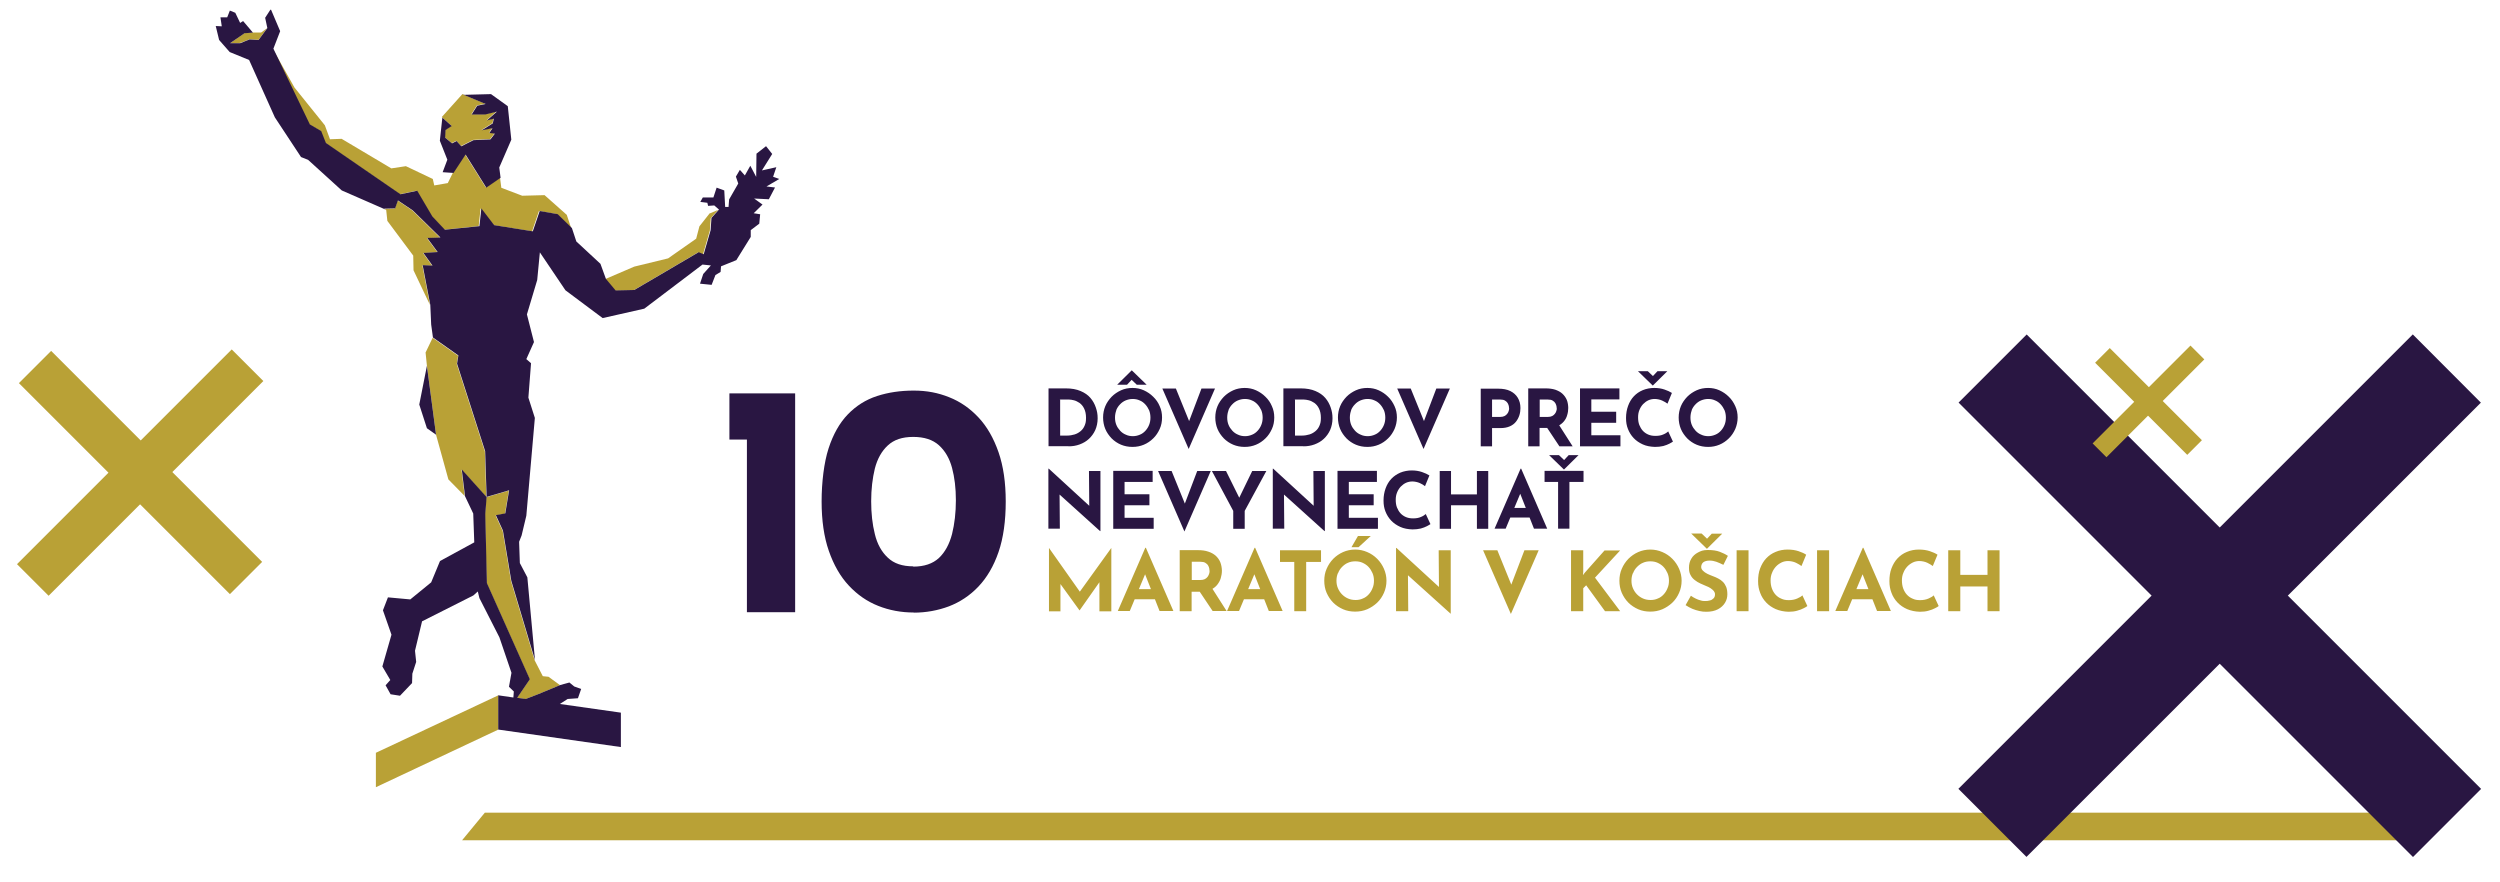 <?xml version="1.0" encoding="UTF-8"?>
<svg xmlns="http://www.w3.org/2000/svg" id="Layer_1" version="1.1" viewBox="0 0 1700 600">
  <defs>
    <style>
      .st0 {
        fill: #291642;
      }

      .st1 {
        fill: #b9a136;
      }
    </style>
  </defs>
  <polygon class="st1" points="329.7 552.6 314.2 571.4 1631.7 571.4 1631.7 552.6 329.7 552.6"></polygon>
  <polygon class="st0" points="1331.7 536.4 1378 582.7 1687 273.8 1687 273.8 1640.7 227.4 1331.7 536.4"></polygon>
  <rect class="st0" x="1476.7" y="186.6" width="65.5" height="437" transform="translate(155.7 1186) rotate(-45)"></rect>
  <rect class="st1" x="-7.9" y="306.1" width="206.5" height="30.4" transform="translate(-199.3 161.6) rotate(-45)"></rect>
  <rect class="st1" x="80" y="219.9" width="31" height="202.9" transform="translate(-199.2 161.6) rotate(-45)"></rect>
  <rect class="st1" x="1413.9" y="266.3" width="94.1" height="13.3" transform="translate(234.9 1113) rotate(-45)"></rect>
  <rect class="st1" x="1453.9" y="228.7" width="14.1" height="88.6" transform="translate(234.9 1113) rotate(-45)"></rect>
  <g>
    <path class="st0" d="M496,267.5h44.7v148.8h-32.8v-117.4h-11.9v-31.4h0Z"></path>
    <path class="st0" d="M621.3,416.5c-8.5,0-16.6-1.5-24.1-4.5-7.6-3-14.2-7.6-20-13.8s-10.3-14.1-13.6-23.6-4.9-20.7-4.9-33.6,1.6-26.4,4.7-36c3.1-9.6,7.5-17.4,13.1-23.2s12.2-10,19.9-12.5,15.9-3.7,24.9-3.7,16.6,1.5,24.1,4.5c7.6,3,14.2,7.6,20,13.8s10.3,14.1,13.6,23.6,4.9,20.7,4.9,33.6-1.6,24.8-4.9,34.3c-3.3,9.6-7.9,17.4-13.7,23.5s-12.5,10.5-20,13.4c-7.5,2.8-15.5,4.3-24,4.3h0ZM621,385.3c7.5,0,13.3-2,17.5-5.9,4.2-4,7.1-9.4,8.9-16.3,1.7-6.9,2.6-14.5,2.6-22.9s-.9-15.6-2.6-22c-1.7-6.4-4.7-11.6-8.9-15.4s-10-5.7-17.5-5.7-13.1,1.9-17.3,5.8-7.1,9.1-8.8,15.7c-1.6,6.6-2.5,14-2.5,22.2s.8,15.7,2.5,22.4c1.6,6.7,4.6,12.1,8.8,16,4.2,4,9.9,5.9,17.3,5.9v.2h0Z"></path>
  </g>
  <g>
    <path class="st1" d="M1351.5,374.2v16.7h-18.5v-16.7h-8.2v41.4h8.2v-16.8h18.5v16.8h8.2v-41.4h-8.2ZM1315,404.8c-.8.8-2,1.5-3.6,2.2s-3.5,1.1-5.7,1.1-3.6-.3-5.1-1c-1.5-.6-2.8-1.5-3.9-2.7s-1.9-2.6-2.5-4.2-.9-3.5-.9-5.5.3-3.6,1-5.2c.6-1.6,1.5-3,2.6-4.2s2.4-2.1,3.8-2.8,3-1,4.5-1,3.8.4,5.4,1.2,2.8,1.5,3.7,2.2l3.2-7.7c-1.3-.9-3.1-1.7-5.2-2.4s-4.6-1.1-7.4-1.1-5.7.5-8.2,1.6c-2.5,1-4.6,2.5-6.4,4.4s-3.1,4.2-4.1,6.8-1.4,5.5-1.4,8.7.5,5.5,1.4,7.9c.9,2.5,2.3,4.7,4.1,6.6,1.8,1.9,4,3.4,6.5,4.5,2.6,1.1,5.5,1.7,8.7,1.8,2.1,0,4.1-.2,5.8-.7,1.8-.5,3.2-1,4.5-1.7,1.2-.6,2.1-1.1,2.5-1.5l-3.4-7.3h0ZM1258.3,407.5h17.8l-2.9-6.9h-12.4l-2.5,6.9ZM1256.1,415.6l14.3-34.3-5.9,4,11.9,30.2h9.4l-18.7-43h-.4l-18.7,43h8.1,0ZM1235.6,415.6h8.2v-41.4h-8.2v41.4ZM1225.7,404.8c-.8.8-2,1.5-3.6,2.2s-3.5,1.1-5.7,1.1-3.6-.3-5.1-1c-1.5-.6-2.8-1.5-3.9-2.7s-1.9-2.6-2.5-4.2-.9-3.5-.9-5.5.3-3.6,1-5.2c.6-1.6,1.5-3,2.6-4.2s2.4-2.1,3.8-2.8,3-1,4.5-1,3.8.4,5.4,1.2,2.8,1.5,3.7,2.2l3.2-7.7c-1.3-.9-3.1-1.7-5.2-2.4s-4.6-1.1-7.4-1.1-5.7.5-8.2,1.6c-2.5,1-4.6,2.5-6.4,4.4s-3.1,4.2-4.1,6.8-1.4,5.5-1.4,8.7.5,5.5,1.4,7.9c.9,2.5,2.3,4.7,4.1,6.6,1.8,1.9,4,3.4,6.5,4.5,2.6,1.1,5.5,1.7,8.7,1.8,2.1,0,4.1-.2,5.8-.7,1.8-.5,3.2-1,4.5-1.7,1.2-.6,2.1-1.1,2.5-1.5l-3.4-7.3h0ZM1180.9,415.6h8.1v-41.4h-8.1v41.4ZM1150.1,362.9l10.6,10.3h0l10.4-10.3h-7.1l-4.4,4.7,1.9-.6-4.4-4.2h-7.1,0ZM1175,378c-1.6-1.1-3.5-2-5.6-2.8s-4.8-1.2-8.1-1.2-4.8.7-6.7,1.7c-1.9,1-3.5,2.4-4.5,4.2-1.1,1.8-1.6,3.8-1.6,6.2s.4,3.7,1.1,5c.7,1.4,1.7,2.5,2.9,3.4,1.2.9,2.4,1.7,3.8,2.3,1.3.6,2.7,1.2,3.9,1.7,1.1.4,2.1.9,3,1.5s1.6,1.2,2.2,1.9c.5.7.8,1.4.8,2.2,0,1.2-.3,2.1-1,2.8s-1.5,1.2-2.5,1.4c-1,.3-2,.4-3,.4s-2,0-3.2-.4c-1.2-.3-2.3-.7-3.5-1.3-1.1-.5-2.2-1.2-3.2-1.9l-3.6,6.4c1.5,1,3,1.8,4.6,2.5s3.2,1.1,4.8,1.5,3.2.5,4.8.5c3.1,0,5.7-.6,7.8-1.7,2.1-1.1,3.7-2.6,4.8-4.4,1.1-1.8,1.6-3.7,1.6-5.8s-.3-3.7-.8-5c-.6-1.4-1.3-2.5-2.2-3.4-.9-.9-2-1.7-3.2-2.3s-2.4-1.2-3.6-1.6c-1.3-.5-2.6-1-3.8-1.6-1.2-.6-2.2-1.3-3-2.1s-1.2-1.6-1.2-2.6.5-2.5,1.5-3.2,2.4-1.1,4.2-1.1,3,.3,4.6.8c1.6.6,3.2,1.3,4.8,2.1l3.1-6.2h0ZM1110.5,389.7c.6-1.6,1.5-3,2.7-4.2s2.5-2.2,4-2.8c1.5-.7,3.2-1,5-1s3.5.3,5,1,2.9,1.6,4,2.8,2,2.6,2.7,4.2,1,3.4,1,5.2-.3,3.6-1,5.1c-.6,1.6-1.5,3-2.6,4.2s-2.4,2.2-4,2.8c-1.5.7-3.2,1-4.9,1s-3.5-.3-5.1-1-2.9-1.6-4.1-2.8-2.1-2.6-2.8-4.2c-.7-1.6-1-3.3-1-5.1s.3-3.6,1-5.2M1102.8,403.1c1.1,2.5,2.6,4.8,4.5,6.7s4.2,3.4,6.7,4.5,5.3,1.6,8.2,1.6,5.6-.5,8.2-1.6c2.5-1.1,4.8-2.6,6.8-4.5s3.5-4.2,4.6-6.7,1.7-5.3,1.7-8.2-.6-5.5-1.7-8.1c-1.1-2.5-2.6-4.8-4.6-6.8s-4.2-3.5-6.8-4.6c-2.5-1.1-5.3-1.7-8.2-1.7s-5.7.6-8.2,1.7-4.8,2.7-6.7,4.6c-1.9,2-3.4,4.2-4.5,6.8-1.1,2.5-1.6,5.2-1.6,8.1s.5,5.7,1.6,8.2M1076.6,374.2h-8.3v41.4h8.3v-15.6l2-2,12.8,17.6h10.3l-17.1-22.8,17.1-18.5h-10.6l-13.5,15.2-1.2,1.6.2-2.1v-14.7h0ZM1008.5,374.2l18.9,43.3,18.9-43.3h-9.7l-11,28.8,4.7,1-12.1-29.8h-9.8,0ZM986.5,417.3v-43.1h-8.2l.2,25.8,1.8.8-30.7-28.2h-.3v43h8.3l-.2-25.3-2.4-1.3,31.4,28.3h.2,0ZM923.4,364.5l-4.4,7.6h4.8l8.3-7.6h-8.7,0ZM909.9,389.7c.6-1.6,1.5-3,2.7-4.2s2.5-2.2,4-2.8c1.5-.7,3.2-1,5-1s3.5.3,5,1,2.9,1.6,4,2.8,2,2.6,2.7,4.2,1,3.4,1,5.2-.3,3.6-1,5.1c-.6,1.6-1.5,3-2.6,4.2s-2.4,2.2-4,2.8c-1.5.7-3.2,1-4.9,1s-3.5-.3-5.1-1-2.9-1.6-4.1-2.8-2.1-2.6-2.8-4.2-1-3.3-1-5.1.3-3.6,1-5.2M902.1,403.1c1.1,2.5,2.6,4.8,4.5,6.7s4.2,3.4,6.7,4.5,5.3,1.6,8.2,1.6,5.6-.5,8.2-1.6c2.5-1.1,4.8-2.6,6.8-4.5s3.5-4.2,4.6-6.7,1.7-5.3,1.7-8.2-.6-5.5-1.7-8.1c-1.1-2.5-2.6-4.8-4.6-6.8s-4.2-3.5-6.8-4.6c-2.5-1.1-5.3-1.7-8.2-1.7s-5.7.6-8.2,1.7-4.8,2.7-6.7,4.6c-1.9,2-3.4,4.2-4.5,6.8-1.1,2.5-1.6,5.2-1.6,8.1s.5,5.7,1.6,8.2M870.4,382.1h9.7v33.5h8.1v-33.5h10.1v-7.9h-27.9v7.9h0ZM844.7,407.5h17.8l-2.9-6.9h-12.4l-2.5,6.9h0ZM842.5,415.6l14.3-34.3-5.9,4,11.9,30.2h9.4l-18.7-43h-.4l-18.7,43h8.1ZM814.1,399.8l10.5,15.7h9.5l-10.2-16-9.7.2h0ZM810.4,394.5v-12.5h5.8c1.4,0,2.6.2,3.4.7.8.5,1.5,1.1,1.9,1.8s.7,1.4.8,2.1c0,.7.2,1.3.2,1.7s0,1.2-.3,1.9-.5,1.4-1,2-1.1,1.2-1.9,1.6c-.8.4-1.9.6-3.1.6h-5.8ZM802.2,374.2v41.4h8.1v-13.2h5.8c2.8,0,5.1-.4,7-1.3,1.9-.8,3.4-2,4.5-3.3,1.1-1.4,2-2.9,2.5-4.6s.8-3.4.8-5.1-.4-4.1-1.1-5.8-1.8-3.2-3.1-4.4c-1.4-1.2-3.1-2.2-5.1-2.8-2-.7-4.3-1-6.9-1h-12.5ZM770.4,407.5h17.8l-2.9-6.9h-12.4l-2.5,6.9h0ZM768.2,415.6l14.3-34.3-5.9,4,11.9,30.2h9.4l-18.7-43h-.4l-18.7,43h8.1ZM721.1,415.6v-24.3l-1.4,3.9,14.4,19.9h0l14-19.9-.5-4.2v24.7h8.1v-43.1h0l-22.9,31.8,3.5.8-23-32.6h0v43.1h7.9,0Z"></path>
    <path class="st0" d="M1053.4,309.5l10.1,9.8h0l9.9-9.8h-6.7l-4.2,4.5,1.8-.5-4.2-4h-6.7ZM1050.3,327.7h9.2v31.8h7.7v-31.8h9.6v-7.5h-26.5v7.5h0ZM1025.9,351.9h16.9l-2.7-6.5h-11.8l-2.4,6.5ZM1023.8,359.6l13.6-32.6-5.6,3.8,11.3,28.7h9l-17.7-40.8h-.4l-17.7,40.8h7.6-.1ZM1004.3,320.3v15.9h-17.6v-15.9h-7.7v39.3h7.7v-16h17.6v16h7.7v-39.3h-7.7ZM969.7,349.4c-.8.7-1.9,1.5-3.4,2.1-1.5.7-3.3,1-5.4,1s-3.4-.3-4.9-.9c-1.4-.6-2.7-1.5-3.7-2.6s-1.8-2.5-2.4-4c-.6-1.6-.8-3.3-.8-5.2s.3-3.4.9-4.9,1.4-2.8,2.5-4c1.1-1.1,2.3-2,3.6-2.6,1.4-.6,2.8-.9,4.3-.9s3.6.4,5.1,1.1,2.7,1.4,3.5,2.1l3-7.3c-1.3-.8-2.9-1.6-5-2.3-2-.7-4.4-1.1-7-1.1s-5.4.5-7.8,1.5c-2.3,1-4.4,2.4-6.1,4.2s-3,4-3.9,6.5-1.4,5.2-1.4,8.2.4,5.2,1.3,7.5,2.2,4.4,3.9,6.2c1.7,1.8,3.8,3.2,6.2,4.3,2.4,1.1,5.2,1.6,8.3,1.7,2,0,3.9-.2,5.6-.6,1.7-.5,3.1-1,4.2-1.6,1.2-.6,1.9-1.1,2.4-1.4l-3.2-6.9h.2ZM909.4,359.6h27.6v-7.5h-19.8v-8.5h16.9v-7.5h-16.9v-8.4h19.1v-7.5h-26.8v39.3h0ZM900.9,361.2v-40.9h-7.8l.2,24.5,1.7.7-29.2-26.8h-.3v40.8h7.8l-.2-24-2.3-1.3,29.8,26.9h.3ZM838.7,359.6h7.7v-12.2l14.7-27.1h-9.6l-10,20.6,2.3-.2-10.1-20.4h-9.6l14.5,27.1v12.2h0ZM787.5,320.3l17.9,41.1,17.9-41.1h-9.2l-10.4,27.4,4.5.9-11.5-28.3h-9.3,0ZM756.9,359.6h27.6v-7.5h-19.8v-8.5h16.9v-7.5h-16.9v-8.4h19.1v-7.5h-26.8v39.3h0ZM748.3,361.2v-40.9h-7.8l.2,24.5,1.7.7-29.2-26.8h-.3v40.8h7.8l-.2-24-2.3-1.3,29.8,26.9h.3Z"></path>
    <path class="st0" d="M1150.3,279c.6-1.5,1.5-2.9,2.6-4,1.1-1.2,2.4-2.1,3.8-2.7,1.5-.6,3-1,4.8-1s3.3.3,4.8,1c1.5.6,2.7,1.5,3.8,2.7,1.1,1.2,1.9,2.5,2.6,4,.6,1.5.9,3.2.9,5s-.3,3.4-.9,4.9-1.4,2.8-2.5,4-2.3,2.1-3.8,2.7c-1.4.6-3,1-4.7,1s-3.4-.3-4.8-1c-1.5-.6-2.8-1.5-3.9-2.7s-2-2.5-2.6-4-.9-3.1-.9-4.9.3-3.4.9-5M1143,291.7c1,2.4,2.5,4.5,4.3,6.4,1.8,1.8,4,3.3,6.4,4.3s5,1.5,7.8,1.5,5.3-.5,7.7-1.5c2.4-1,4.6-2.5,6.4-4.3,1.9-1.8,3.3-4,4.4-6.4,1-2.4,1.6-5,1.6-7.8s-.5-5.3-1.6-7.7-2.5-4.6-4.4-6.4c-1.9-1.9-4-3.3-6.4-4.4s-5-1.6-7.7-1.6-5.4.5-7.8,1.6-4.5,2.5-6.4,4.4c-1.8,1.9-3.3,4-4.3,6.4s-1.5,5-1.5,7.7.5,5.4,1.5,7.8M1113.8,252.4l10.1,9.8h0l9.9-9.8h-6.7l-4.2,4.5,1.8-.5-4.2-4h-6.7ZM1134.5,293.3c-.8.7-1.9,1.5-3.4,2.1-1.5.7-3.3,1-5.4,1s-3.4-.3-4.9-.9c-1.4-.6-2.7-1.5-3.7-2.6s-1.8-2.5-2.4-4c-.6-1.6-.8-3.3-.8-5.2s.3-3.4.9-4.9,1.4-2.8,2.5-4c1.1-1.1,2.3-2,3.6-2.6,1.4-.6,2.8-.9,4.3-.9s3.6.4,5.1,1.1,2.7,1.4,3.6,2.1l3-7.3c-1.3-.8-2.9-1.6-5-2.3-2-.7-4.4-1.1-7-1.1s-5.4.5-7.8,1.5-4.4,2.4-6.1,4.2-3,4-3.9,6.5-1.4,5.2-1.4,8.2.4,5.2,1.3,7.5,2.2,4.4,3.9,6.2c1.7,1.8,3.8,3.2,6.2,4.3,2.4,1.1,5.2,1.6,8.3,1.7,2,0,3.9-.2,5.6-.6,1.7-.5,3.1-1,4.2-1.6,1.2-.6,1.9-1.1,2.4-1.4l-3.2-6.9h.1ZM1074.3,303.5h27.6v-7.5h-19.8v-8.5h16.9v-7.5h-16.9v-8.4h19.1v-7.5h-26.8v39.3h0ZM1050.5,288.6l9.9,14.9h9l-9.7-15.2-9.2.2h0ZM1047,283.6v-11.9h5.6c1.4,0,2.4.2,3.2.7.8.5,1.4,1,1.8,1.7s.6,1.3.8,2c0,.7.2,1.2.2,1.6s0,1.2-.3,1.8c-.2.7-.5,1.3-1,1.9-.4.6-1.1,1.1-1.8,1.5-.8.4-1.8.6-2.9.6h-5.6,0ZM1039.2,264.2v39.3h7.7v-12.5h5.6c2.6,0,4.8-.4,6.6-1.2,1.8-.8,3.2-1.9,4.3-3.2,1.1-1.3,1.9-2.8,2.3-4.4.5-1.6.7-3.2.7-4.8s-.3-3.9-1-5.5-1.7-3-3-4.2-2.9-2-4.8-2.7c-1.9-.6-4.1-.9-6.6-.9h-11.9.1ZM1014.6,283.6v-11.9h5.6c1.4,0,2.4.2,3.2.7s1.4,1,1.8,1.7.6,1.3.8,2c0,.7.2,1.2.2,1.6s0,1.1-.3,1.8c-.2.7-.5,1.3-1,1.9-.4.6-1.1,1.1-1.8,1.5-.8.4-1.8.6-2.9.6h-5.6,0ZM1006.9,264.2v39.3h7.7v-12.4h5.6c2.6,0,4.7-.4,6.5-1.2s3.2-1.9,4.2-3.2,1.8-2.8,2.3-4.4.7-3.2.7-4.8c0-2.7-.6-5-1.8-7-1.2-2-2.9-3.5-5.1-4.6s-5-1.6-8.2-1.6h-11.9,0ZM950.1,264.2l17.9,41.1,17.9-41.1h-9.2l-10.4,27.4,4.5.9-11.5-28.3h-9.3,0ZM918.7,279c.6-1.5,1.5-2.9,2.6-4,1.1-1.2,2.4-2.1,3.8-2.7,1.5-.6,3-1,4.8-1s3.3.3,4.8,1c1.5.6,2.7,1.5,3.8,2.7s1.9,2.5,2.6,4c.6,1.5.9,3.2.9,5s-.3,3.4-.9,4.9-1.4,2.8-2.5,4-2.3,2.1-3.8,2.7c-1.4.6-3,1-4.7,1s-3.4-.3-4.8-1c-1.5-.6-2.8-1.5-3.9-2.7s-2-2.5-2.6-4-.9-3.1-.9-4.9.3-3.4.9-5M911.3,291.7c1,2.4,2.5,4.5,4.3,6.4,1.8,1.8,4,3.3,6.4,4.3s5,1.5,7.8,1.5,5.3-.5,7.7-1.5,4.6-2.5,6.4-4.3c1.9-1.8,3.3-4,4.4-6.4,1-2.4,1.6-5,1.6-7.8s-.5-5.3-1.6-7.7-2.5-4.6-4.4-6.4c-1.9-1.9-4-3.3-6.4-4.4s-5-1.6-7.7-1.6-5.4.5-7.8,1.6-4.5,2.5-6.4,4.4c-1.8,1.9-3.3,4-4.3,6.4s-1.5,5-1.5,7.7.5,5.4,1.5,7.8M880.4,271.7h6.3c.9,0,2,.2,3.3.5s2.5,1,3.8,1.8c1.2.9,2.3,2.1,3.1,3.8.8,1.6,1.3,3.7,1.3,6.3s-.3,3.7-.9,5.2-1.5,2.8-2.7,3.8-2.5,1.8-4.1,2.3-3.4.8-5.3.8h-4.6v-24.4h-.2,0ZM886.3,303.5c2.7,0,5.2-.4,7.6-1.3,2.4-.9,4.5-2.1,6.3-3.8s3.2-3.6,4.3-6c1-2.3,1.6-5,1.6-7.9s-.4-4.9-1.2-7.3-2-4.6-3.7-6.6-3.9-3.5-6.7-4.7-6.1-1.8-10.1-1.8h-11.7v39.3h13.7,0,0ZM835.3,279c.6-1.5,1.5-2.9,2.6-4,1.1-1.2,2.4-2.1,3.8-2.7,1.5-.6,3-1,4.8-1s3.3.3,4.8,1c1.5.6,2.7,1.5,3.8,2.7s1.9,2.5,2.6,4c.6,1.5.9,3.2.9,5s-.3,3.4-.9,4.9-1.4,2.8-2.5,4-2.3,2.1-3.8,2.7c-1.4.6-3,1-4.7,1s-3.4-.3-4.8-1c-1.5-.6-2.8-1.5-3.9-2.7s-2-2.5-2.6-4-.9-3.1-.9-4.9.3-3.4.9-5M827.9,291.7c1,2.4,2.5,4.5,4.3,6.4,1.8,1.8,4,3.3,6.4,4.3s5,1.5,7.8,1.5,5.3-.5,7.7-1.5,4.6-2.5,6.4-4.3c1.9-1.8,3.3-4,4.4-6.4s1.6-5,1.6-7.8-.5-5.3-1.6-7.7c-1-2.4-2.5-4.6-4.4-6.4-1.9-1.9-4-3.3-6.4-4.4s-5-1.6-7.7-1.6-5.4.5-7.8,1.6-4.5,2.5-6.4,4.4c-1.8,1.9-3.3,4-4.3,6.4s-1.5,5-1.5,7.7.5,5.4,1.5,7.8M790.4,264.2l17.9,41.1,17.9-41.1h-9.2l-10.4,27.4,4.5.9-11.5-28.3h-9.3,0ZM779.7,261.6l-10.1-9.8h0l-9.9,9.8h6.7l4.2-4.5-1.8.5,4.2,4h6.7,0ZM759,279c.6-1.5,1.5-2.9,2.6-4,1.1-1.2,2.4-2.1,3.8-2.7,1.5-.6,3-1,4.8-1s3.3.3,4.8,1c1.5.6,2.7,1.5,3.8,2.7s1.9,2.5,2.6,4c.6,1.5.9,3.2.9,5s-.3,3.4-.9,4.9c-.6,1.5-1.4,2.8-2.5,4s-2.3,2.1-3.8,2.7c-1.4.6-3,1-4.7,1s-3.4-.3-4.8-1c-1.5-.6-2.8-1.5-3.9-2.7-1.1-1.2-2-2.5-2.6-4s-.9-3.1-.9-4.9.3-3.4.9-5M751.6,291.7c1,2.4,2.5,4.5,4.3,6.4,1.8,1.8,4,3.3,6.4,4.3s5,1.5,7.8,1.5,5.3-.5,7.7-1.5,4.6-2.5,6.4-4.3c1.9-1.8,3.3-4,4.4-6.4,1.1-2.4,1.6-5,1.6-7.8s-.5-5.3-1.6-7.7c-1-2.4-2.5-4.6-4.4-6.4-1.9-1.9-4-3.3-6.4-4.4s-5-1.6-7.7-1.6-5.4.5-7.8,1.6-4.5,2.5-6.4,4.4c-1.8,1.9-3.3,4-4.3,6.4s-1.5,5-1.5,7.7.5,5.4,1.5,7.8M720.7,271.7h6.3c.9,0,2,.2,3.3.5s2.5,1,3.8,1.8c1.2.9,2.3,2.1,3.1,3.8.8,1.6,1.3,3.7,1.3,6.3s-.3,3.7-.9,5.2c-.6,1.5-1.5,2.8-2.7,3.8s-2.5,1.8-4.1,2.3-3.4.8-5.3.8h-4.6v-24.4h-.2,0ZM726.6,303.5c2.7,0,5.2-.4,7.6-1.3,2.4-.9,4.5-2.1,6.3-3.8s3.2-3.6,4.3-6c1-2.3,1.6-5,1.6-7.9s-.4-4.9-1.2-7.3-2-4.6-3.7-6.6-3.9-3.5-6.7-4.7-6.1-1.8-10.1-1.8h-11.7v39.3h13.7,0Z"></path>
  </g>
  <g>
    <path class="st1" d="M255.6,511.9v23.4l83.3-39.2v-23.3l-83.3,39.1h0ZM289.4,239.8l.9,8.9,6.2,46.9,8.4,30.4,11.1,11.3-2.2-18,16.9,18.8-.9,11.6,1.1,46.9,29.2,65.4-8.6,12.6,5.8.8,8.8-3.4,14.7-6.1-7.8-5.7-3.9-.4-5.5-10.7-16.1-53.9-5.7-34.2-4.8-10.5,6.4-1.2,2.6-15.7-15.3,4.5-1-31.1-19.1-59.5.9-5.6-17.3-12.2-4.9,10.2h0ZM482.7,144.9l-7.1,9-2.2,8.4-19.1,13.4-23,5.6-19.8,8.5,6.6,7.9,12.7-.3,43.8-25.7,3.4,1.4,4.7-16.3.6-8.4,5.1-5.7-5.7,2.4v-.2ZM268.7,141.8l-7.7.2,1.6.7.8,7.5,17.6,23.6.2,10,11.2,23.6-5.2-27,6.7.3-6.2-8.6,9.7-.6-7.1-9.6,9-.3-18.9-18.5-10-6.7-1.9,5.4h.2ZM300.6,79.8l6.4,5.7-4.2,2.7-.3,5.2,4.7,3.9,3.1-1.6,3.2,3.6,8.3-4.2,11.5-.5,3-3.9-3.7-.5,2.1-3.2-7.3,1.4,7.5-4.7.7-3.2-4.7,1.2,6.8-6-8.1,2h-9.1l3.8-6,5.7-1.2-15.6-6.5-14,15.6.2.2ZM210.2,84.6l7.7,4.5,3.2,8.1,50.7,34.9,11.4-2.4,10.3,17.5,8.5,9,23.5-2.4,1.3-12.1,8.7,11.4,26.3,4.2,4.7-13.8,12.2,2.1,9.7,9.5-3-9-15.1-13.4-15.2.4-14.2-5.4-.9-7-9.7,6.7-14.1-22.5-8.2,12.5-3.5,7.1-9.2,1.6-1-4.4-18.3-8.7-9.9,1.5-33.8-20.1-7.9.3-3.5-9.5-20.6-25.6-15-26.6,24.8,51.5h.1ZM177.5,22.1h-5.5l-5.7.4-9.9,6.9,6.9-.2,6.4-2.5,6.1.4,6-8.1-4.2,3.1h-.1Z"></path>
    <path class="st0" d="M316.1,337.2l5.7,12,.7,19.6-23.3,12.7-6,14.5-14.2,11.6-15.2-1.4-3.4,8.8,5.8,16.6-6.2,21.6,5.4,9.2-3.2,3.6,3.4,6.1,6.4,1,8.2-8.6.2-6.4,2.6-8-.8-7.6,4.8-20,34.9-17.6,3-2.7,1.1,4.5,13.6,26.7,8.2,24.1-1.7,9.5,3.3,3.2-.3,4.1-10.3-1.5v23.3l83.4,11.9v-23.4l-41.5-5.9,5.3-3.4,7-.5,2.2-6.3-4.7-1.7-3.3-2.7-6.2,1.7-14.7,6.1-8.8,3.4-5.8-.8,8.6-12.6-29.2-65.4-1.1-46.9.9-11.6-16.9-18.8,2.2,18h-.1ZM285.1,275.1l5.2,16.1,6.2,4.4-6.2-46.8-5.2,26.3ZM314.6,64.2l15.6,6.5-5.7,1.2-3.8,6h9.1l8.1-2-6.8,6,4.7-1.2-.7,3.2-7.5,4.7,7.3-1.4-2.1,3.2,3.7.5-3,3.9-11.5.5-8.3,4.2-3.2-3.6-3.1,1.6-4.7-3.9.3-5.2,4.2-2.7-6.4-5.7-1.7,15.7,5.1,12.9-3.2,8.5,7.4.5,8.2-12.5,14.1,22.5,9.7-6.7.9,7-1.8-14,8.2-18.9-2.4-22.8-11.4-8.2-19.1.5-.2-.3ZM183.8,6.7l-3.5,5.4,1.5,7-6,8.1-6.1-.4-6.4,2.6h-6.9l9.9-6.8,5.7-.4-6.7-7.9-2,1.3-3.3-6.9-3.7-1.5-1.8,4.6h-4.6l.9,6.1-4.1-.2,2.3,9.5,7.2,8.2,13.2,5.4,17.5,39,17.8,27,4.8,1.9,22.9,20.8,30.2,13.2-1.6-.8,7.7-.2,1.9-5.4,10,6.7,18.9,18.5-9,.3,7.1,9.6-9.7.6,6.2,8.6-6.7-.3,5.2,27,.6,13.4,1.2,8.8,17.3,12.2-.9,5.6,19.1,59.5,1,31.1,15.3-4.5-2.6,15.7-6.4,1.2,4.8,10.5,5.7,34.2,16.1,53.9-5.2-56.3-5.1-9.7-.5-14.5,1.7-4.3,3.2-13.4,5.8-66.5-4.4-13.8,1.8-23.4-3.2-2.8,5.2-11.6-4.8-18.8,7-23.4,1.8-18.8,17.4,25.8,25.3,18.9,28.3-6.4,39.6-30,5.7.6-5.2,5.8-2.2,6.6,7.9.8,2.6-6.7,3.5-2.1.3-3.8,10.4-4.2,9.8-15.8v-4.6l5.8-4.4.6-6.4-4.4-.7,6-5.9-5.7-4.1,10,.5,4.2-8-5.8-.7,8.7-5.1-4.2-1.5,2.2-6.5-9.8,2.2,7-11.2-4.2-5.3-6.5,5.1-.2,15.8-4-7.6-3.7,6.6-3.4-3.8-2.7,4.6,1.6,4.7-6.2,10.8-.4,5.1h-2.3l-.6-11.2-5.2-1.9-2.2,6.7h-7.2l-1.7,3,4.8.6.5,2.1,4.2-.3,3.2,2.8-5.1,5.7-.6,8.4-4.7,16.3-3.4-1.4-43.8,25.7-12.7.3-6.6-7.9-3.7-10.2-16.4-15.2-3-9.1-9.7-9.5-12.2-2.1-4.7,13.8-26.3-4.2-8.7-11.4-1.3,12.1-23.5,2.4-8.5-9-10.3-17.5-11.4,2.4-50.7-34.9-3.2-8.1-7.7-4.5-24.8-51.5,4.6-11.9-6.2-14.6h-.5Z"></path>
  </g>
</svg>
